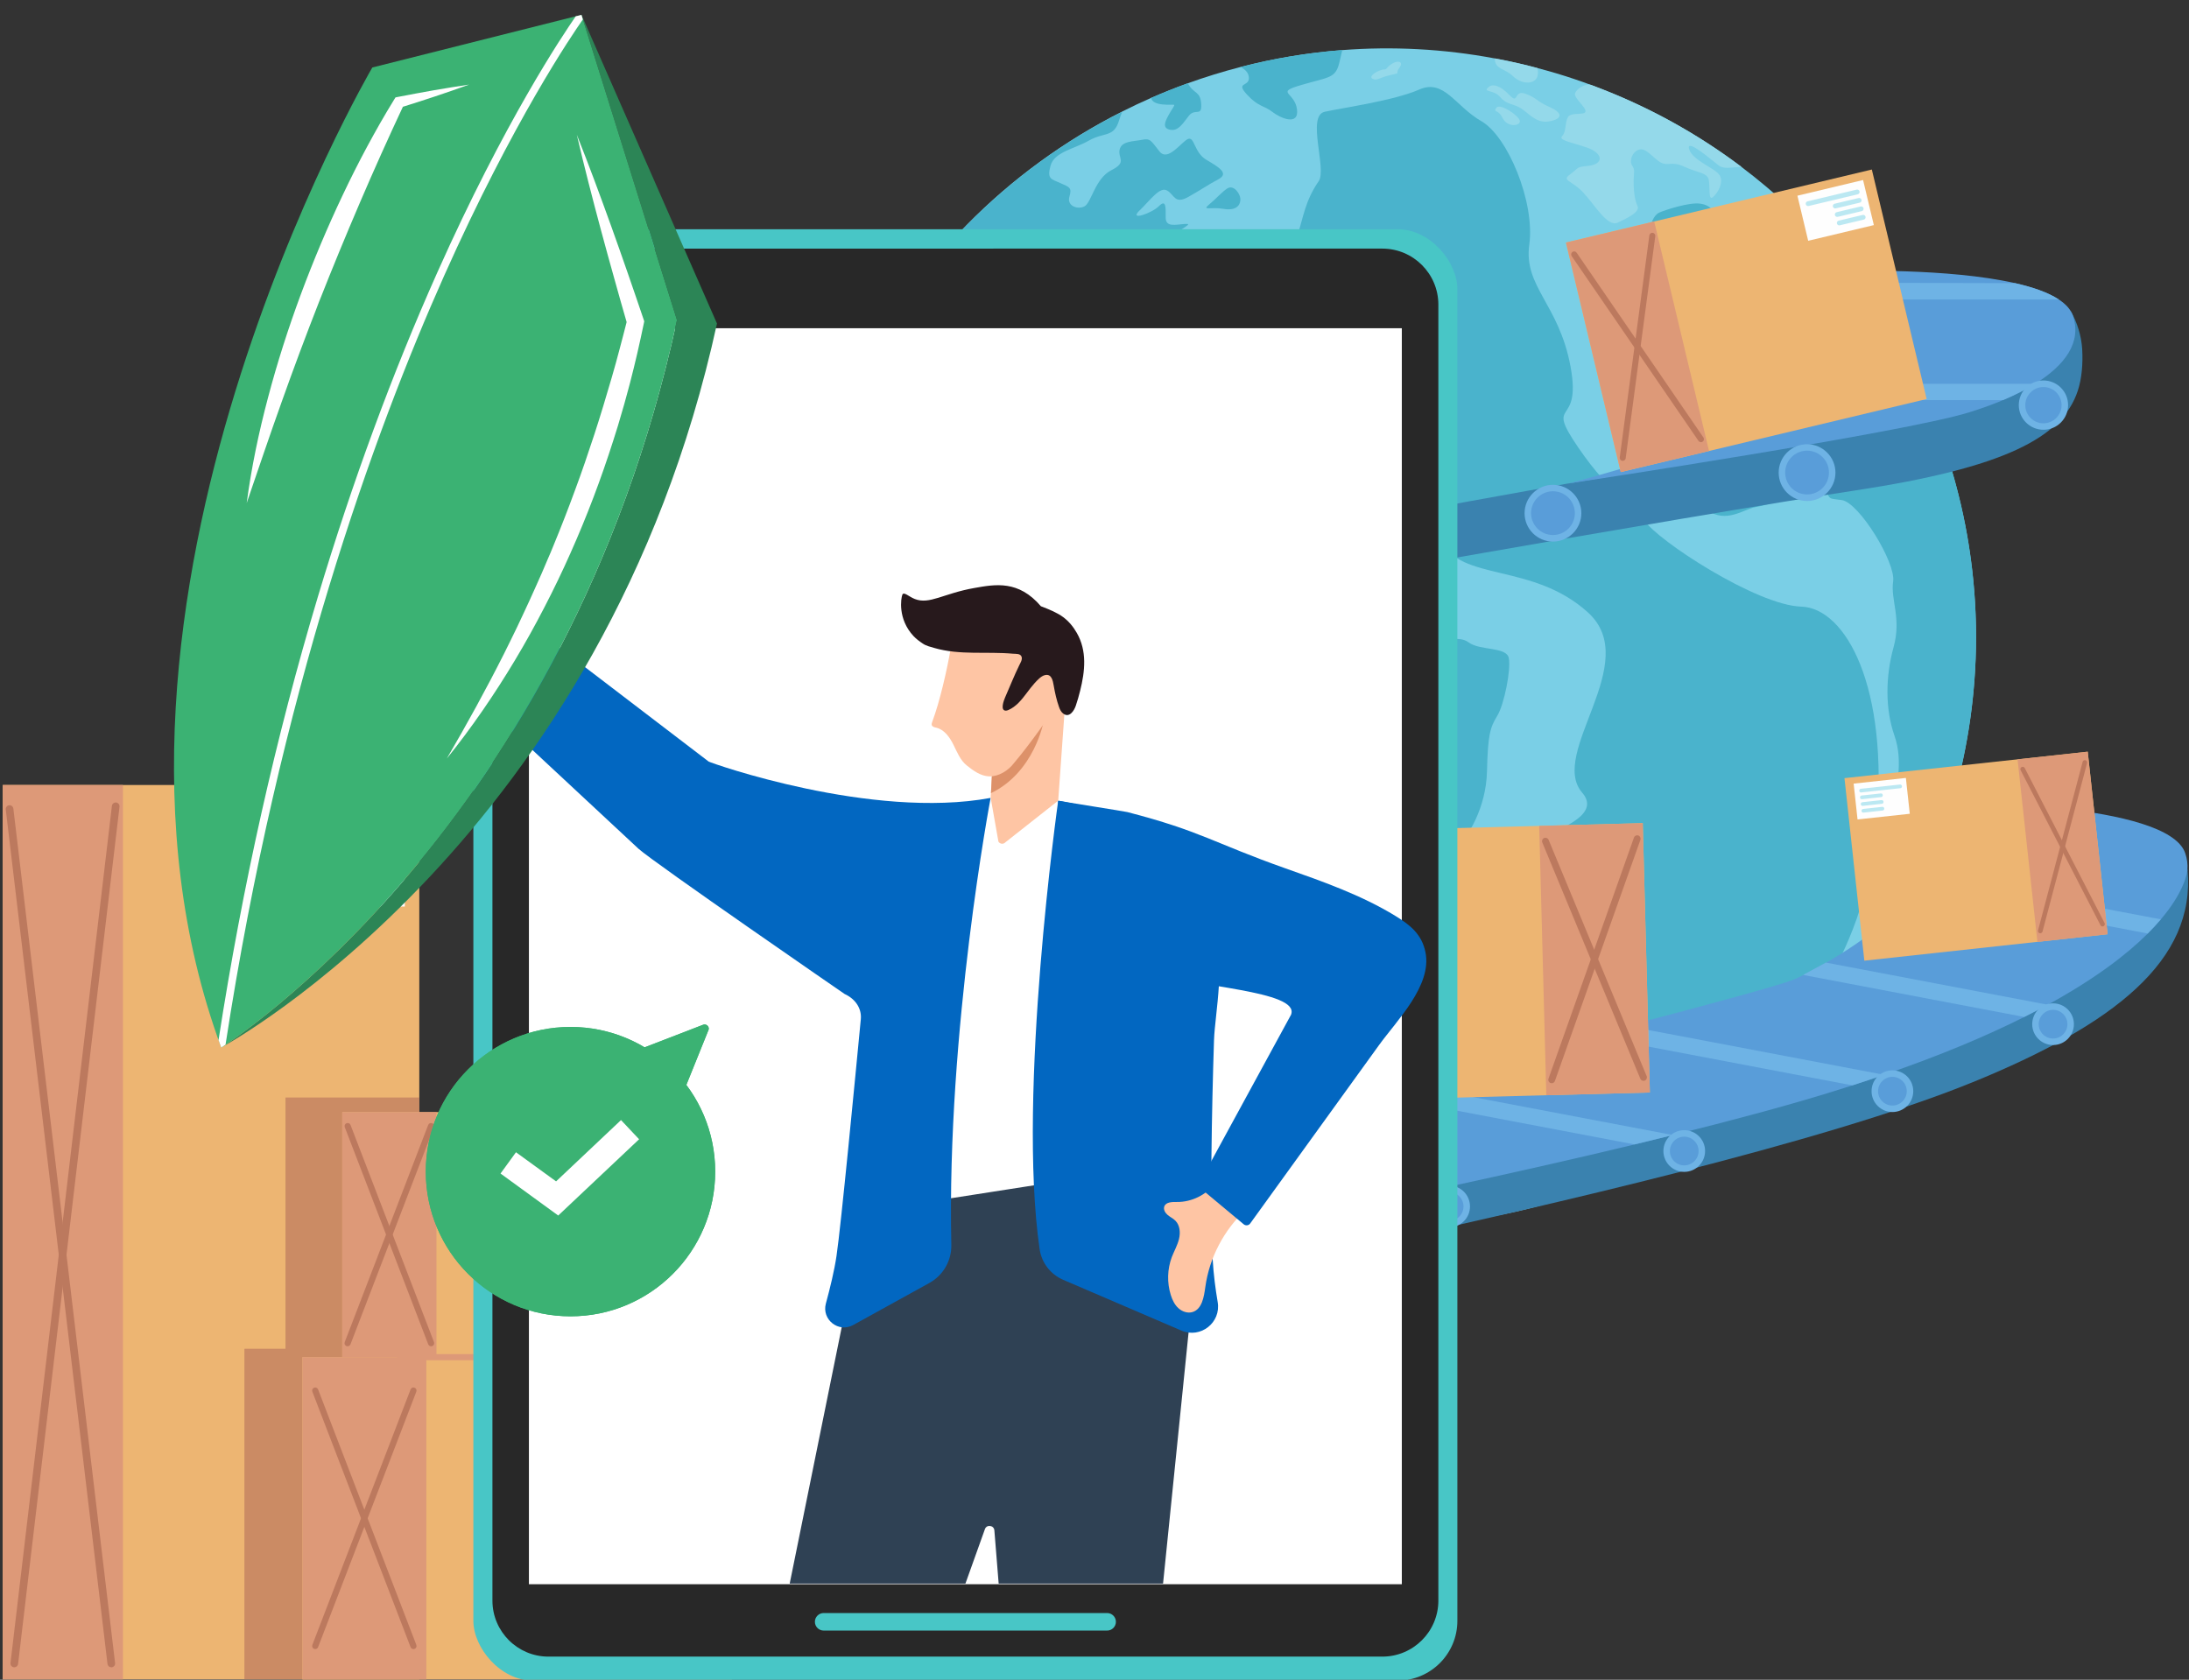 <?xml version="1.0" encoding="UTF-8"?>
<svg xmlns="http://www.w3.org/2000/svg" width="357" height="274">
  <rect width="100%" height="100%" fill="#333333" stroke="none"/>
  <defs>
    <style>
      .cls-1 {
        fill: #0267c1;
      }

      .cls-2 {
        fill: #7acfe6;
      }

      .cls-3 {
        mix-blend-mode: multiply;
        opacity: .7;
      }

      .cls-4 {
        fill: #dd9978;
      }

      .cls-5 {
        fill: #0267c1;
      }

      .cls-6 {
        fill: #2c8556;
      }

      .cls-7 {
        fill: #edb572;
      }

      .cls-8 {
        isolation: isolate;
      }

      .cls-9 {
        fill: #4ab3cc;
      }

      .cls-10 {
        fill: #27191c;
      }

      .cls-11 {
        fill: #6eb3e5;
      }

      .cls-12 {
        fill: #c0e1e6;
      }

      .cls-13 {
        fill: #fff;
      }

      .cls-14 {
        fill: #bbe8f2;
      }

      .cls-15 {
        fill: #48c6c6;
      }

      .cls-16 {
        fill: #bc795e;
      }

      .cls-17 {
        fill: #282828;
      }

      .cls-18 {
        fill: #fefefe;
      }

      .cls-19 {
        fill: #fec5a4;
      }

      .cls-20 {
        fill: #3a82af;
      }

      .cls-21 {
        fill: #3bb273;
      }

      .cls-22 {
        fill: #2f4154;
      }

      .cls-23 {
        fill: #599dd9;
      }

      .cls-24 {
        fill: #94d9ea;
      }

      .cls-25 {
        fill: #dd9169;
      }
    </style>
  </defs>
  <g class="cls-8">
    <g id="_レイヤー_1" data-name="レイヤー 1">
      <g>
        <g>
          <g>
            <path class="cls-2" d="M156.49,169.95c.11.1.21.21.33.34-.11-.11-.22-.23-.33-.34Z"/>
            <path class="cls-2" d="M318.19,131.57c-.19.63-.38,1.26-.59,1.88-.28.86-.57,1.72-.88,2.57-.31.9-.65,1.79-.99,2.68-.03.09-.07.18-.1.26-.88,2.24-1.83,4.43-2.85,6.57-1.41,2.95-2.97,5.81-4.66,8.56-1.16,1.91-2.38,3.76-3.67,5.56-8.11,11.38-18.53,20.72-30.38,27.52-1.2.69-2.41,1.35-3.64,1.99-3.35,1.74-6.81,3.28-10.34,4.61-8.47,3.2-17.42,5.22-26.59,5.92-3.9.3-7.83.36-11.79.17h0c-7.67-.37-15.43-1.67-23.12-3.98-3.23-.97-6.37-2.1-9.42-3.37-12.15-5.06-22.79-12.42-31.56-21.4,3.44,3.14.33-6.53,5.41-13.54,5.43-7.49,14.93-18.53,5.84-19.44-9.09-.91-13.77-3.88-10.07-6.68,3.69-2.8-3.98-9.31.8-13.88,4.77-4.58,7.19-5.68,2.64-8.79-4.55-3.11-10.93,4.21-11.72-.23-.78-4.44-20.97-6.85-17.09-18.7,1.5-4.58,1.15-7.51-.32-9.28.36-1.43.75-2.86,1.18-4.28,1.37-4.57,3.05-8.97,5.02-13.16,9.32-19.93,24.95-35.48,43.7-44.93,1.55-.79,3.13-1.53,4.73-2.23,1.97-.86,3.96-1.66,5.99-2.39,2.81-1.01,5.68-1.9,8.59-2.65,5.41-1.4,10.96-2.33,16.6-2.76h0c8.17-.63,16.53-.21,24.88,1.36.28.05.57.11.86.16.03,0,.06,0,.1.02,0,0,0,0,0,0,2,.39,4,.85,5.99,1.39h0c1.02.27,2.03.55,3.05.85t.01,0l.05.02c1.91.57,3.77,1.2,5.61,1.88h.01c.31.12.63.24.94.36,2.23.85,4.42,1.77,6.54,2.77,2.47,1.14,4.86,2.39,7.19,3.73,2.13,1.22,4.2,2.52,6.21,3.89,1.24.85,2.47,1.72,3.67,2.63,1.34,1.01,2.65,2.06,3.93,3.13,2.34,1.96,4.57,4.02,6.69,6.18.51.52,1.02,1.04,1.52,1.57,2.13,2.26,4.14,4.63,6.03,7.08.63.82,1.25,1.65,1.85,2.48.31.44.62.87.93,1.32.28.4.56.81.84,1.22.86,1.28,1.69,2.58,2.49,3.9.8,1.32,1.57,2.66,2.31,4.02,1.11,2.04,2.14,4.12,3.09,6.23.88,1.93,1.69,3.88,2.43,5.86.31.81.6,1.63.88,2.45.11.31.22.63.32.94h0c6.06,18.15,6.77,38.26.84,57.97Z"/>
          </g>
          <path class="cls-9" d="M172.44,100.89c.06,2.99,3.2,6.62-.32,12.04-3.52,5.43,2.27,8.93,2.28,11.64,0,2.71,5.42,7.05,7.61,9.59,2.18,2.54,11.42,4.73,12.84,6.69,1.42,1.96,3.82,11.99,4.78,15.46.96,3.47,1.96,3.3,2.51,6.17.55,2.88-.92,6.09,1.11,8,2.04,1.91,2.35,4.01,2.9,4.53.55.52,1.11-2.14,1.95-.59s2.15,6.18,4.17,8.09c2.02,1.9,4.8,2.86,6.31,3.31,1.51.45,4.09-.66,4.09-.66,0,0-2.54-.17-3.97-1.31-1.43-1.14-.97-5.01-.67-5.62.3-.62-2.93-.06-2.44-1.68.49-1.62,2.71-2.37,1.31-3.97-1.4-1.6-3.48-2.93-2.02-3.08,1.46-.15,2.29-.96,2.74-1.65.44-.69,3.46-1.32,4.51-2.06,1.05-.75,1.54-2.37,1.44-3.22-.1-.85-4.09-1.7-2.93-2.41,1.16-.71,4.92-.29,5.53-1.52.61-1.23.11-2.32,1.46-4.86,1.35-2.54,3.1-3.66,3.64-5.04.53-1.37-3.11-2.59-.66-5.27,2.46-2.68,4.83-3.14,6.81-5.02,1.98-1.88,4.94-6.65,5.09-12.61.14-5.97.5-7.16,1.66-9.05,1.16-1.89,2.27-7.57,1.9-9.45-.38-1.88-4.71-1.18-6.54-2.55-1.83-1.37-4.78.21-6.93-.08-2.15-.29-2.7.37-3.05.73-.35.37.27-1.69-2.28-2.22-2.55-.53-3.07-.77-5.15-.53-2.08.24-4.52-.26-6.1-2.85-1.58-2.6-3.19-3.89-7.04-4.41-3.85-.52-.57,1.88-5.29.35-4.72-1.54-3.8-2.26-6.54-4.11-2.74-1.86-2.99-.64-4.98-.29-1.99.34-4.43.24-8.42-.21-3.99-.45-3.06,1.95-5.61,2.6-2.55.65-5.76,3.1-5.68,7.13Z"/>
          <path class="cls-9" d="M185.85,34.32c-1.84,1.8,1.98.48,3.16-.7,1.18-1.18,1.11.22,1.1,1.84-.02,1.63,1.53,1.19,3.1,1.07,1.57-.12-.55.66-1.59,1.76-1.04,1.1-2.13.42-5.88,1.53-3.75,1.11-3.54,3.53-5.92,6.35-2.38,2.82-5.08,3.19-5,7.22s-3.35,4.88-6.23,6.61c-2.88,1.73-2.29,3.32-1.76,5.48.53,2.16,1.29,6.28-.1,6.22-1.39-.07-1.67-4.63-2.56-5.6-.89-.97-4.25.02-6.42,1.37-2.17,1.35-3.84.61-5.28,1.48-1.44.86-3.58,6.82-4.03,9.49-.45,2.67-.43,4.97.5,7.37.93,2.4,2.95.77,4.77.61,1.82-.16,1.26-2.22,1.4-3.86.14-1.65,1.9-2.81,3.78-2.77,1.87.04.06,2.55-.27,4.81-.33,2.26-1.97,3.42-.8,5.42,1.17,2,1.64-1.16,2.42-1.39.78-.24,3.28.87,3.37,2.9.1,2.03-.38,5.19.9,6.4,1.29,1.21,2.04.26,2.75-.12.7-.38,4.11.06,3.42.79-.69.73-.68-.09-1.96.24-1.28.32-2.71,2.37-3.23,1.74-.52-.63-3.72-1.35-4.9-2.53-1.18-1.18-.88-4.51-3.14-4.83-2.26-.33-2.41.57-4.51-1.47-2.1-2.04-2.23-1.61-3.51-1.65-1.29-.03-1.55,2.01-5.41.73-3.86-1.28-2.02-5.44-2.5-8.53-.48-3.09-2.13-5.47-1.74-9.13.3-2.8-.77-5.77-.46-10.01,9.32-19.93,24.95-35.48,43.7-44.93-.19.46-.37.94-.52,1.43-.84,2.81-2.44,1.86-4.87,3.25-2.42,1.39-5.68,1.86-6.3,4.12-.62,2.26.17,2.17,1.62,2.84,1.45.67,1.91.69,1.46,2.21-.45,1.51,1.35,2.17,2.47,1.57s1.72-4.55,4.36-5.88c2.64-1.33,1.05-1.92,1.36-3.36.31-1.44,2.28-1.32,3.67-1.61,1.38-.29,1.47.21,2.84,1.91,1.37,1.71,3.53-1.53,4.62-2.03,1.09-.5.99,2.18,2.99,3.37,2,1.19,3.82,2.21,1.99,3.19-1.83.98-2.6,1.58-4.87,2.86-2.27,1.29-2.27-.3-3.47-1.01-1.2-.71-2.67,1.44-4.51,3.24Z"/>
          <path class="cls-9" d="M211.52,17.79c.39,2.87-2.79,1.44-4.06.43-1.27-1.01-2.21-.74-4.1-2.8-1.88-2.06.29-1.25.32-2.65.01-.79-.49-1.39-1.37-1.84,5.41-1.4,10.96-2.33,16.6-2.76-.13.57-.29,1.26-.48,2.04-.62,2.57-1.64,2.33-6.12,3.63-4.47,1.3-1.19,1.09-.79,3.96Z"/>
          <path class="cls-9" d="M193.91,18.86c-1.01,1.27-1.71,2.55-3.05,2.31-1.34-.25-.87-1.29-.33-2.3.54-1.02,1.14-1.7.93-1.78-.21-.08-3.47.31-3.73-1.12,1.97-.86,3.96-1.66,5.99-2.39.97,1.82,2.04,1.2,2.18,3.37s-.98.65-1.99,1.91Z"/>
          <path class="cls-9" d="M200.17,30.73c-.94.62-1.74,1.6-2.99,2.64-1.25,1.04.37.35,2.31.69,1.94.35,2.74-.43,2.8-1.44.06-1-1.11-2.55-2.11-1.89Z"/>
          <path class="cls-9" d="M318.19,131.57c-.76,2.52-1.61,4.99-2.55,7.39-1.15.31-2.33.53-3.38.64-3.26.34-3.8-1.85-3.45-6.57.36-4.72,1.67-8.69.15-13.04-1.52-4.35-1.47-9.63-.14-14.42,1.32-4.79-.52-7.7-.07-10.75.44-3.05-5.56-12.87-8.39-13.25-2.83-.38-1.32.08-3.62-2.86-2.3-2.93-3.28.31-4.24,1.55-.96,1.24-4.54,2.17-6.28,2.47-1.74.3-4.7,2.71-7.81.48s-2.78-2.13-4.51-3.83c-1.73-1.7-2.73-3.06-4.44-5.22-1.71-2.16-5.58-2.62-5.55-6.62.02-4-.79-3.65-1.45-5.74-.66-2.08-.85-4.26-.38-7.78.47-3.51,3.15-5.77,3.37-6.88.22-1.11-2.11-3.58-1.62-5.2.49-1.62.36-3.55.46-3.87.1-.32,4.78-.21,4.85-.85.07-.63.52-2.13,1.48-2.55.96-.42,4.87-1.72,6.67-1.45,1.81.26,2.31,1.33,3.4,3.19,1.09,1.86,1.12.57,3.68,1.1,2.55.53,3.13.94,4.05.63.92-.31.36-2.37,1.76-.77.82.93,3.2.9,5.99.73,22.69,24.16,32.24,59.42,22.02,93.45Z"/>
          <path class="cls-9" d="M163.52,77.5c1.62-.59,4.26,1,5.3.81,1.04-.2,1.43,1.12,3.89,1.16,2.46.04,2.59-.63,2.8-1.35.22-.72-.17-.76-3.64-1.61-3.48-.85-3.39-1.41-5.36-.86-1.97.55-4.53,2.41-2.99,1.85Z"/>
          <path class="cls-9" d="M180.72,77.92c-1.82.3-1.74.69-2.51,1.8-.76,1.11-2.79.93-1.78,1.47,1.02.54,1.08-.85,2.42-.61,1.34.25,2.49.08,4.17-.67,1.68-.75,3.28.08,3.5-.52s-2.4-.25-3.29-.56c-.89-.31-1.45-1.09-2.51-.91Z"/>
          <path class="cls-9" d="M215.04,29.59c-4.39,6.37-1.15,10.78-10.09,16.18-8.94,5.4-6.94,11.78-8.9,17.44-1.97,5.67-1.62,10.53,9.97,15.03,11.59,4.51,25.54,3.02,28.89,9.87,3.34,6.85,15,3.58,24.06,11.78,9.05,8.2-6.51,22.94-.93,29.41,5.58,6.47-19.83,9.28-21.63,15.28-1.8,5.99,2.33,6.56-5.26,12.27-7.59,5.71,14.66,12.95,9.89,21.88-4.77,8.93,10.94,5.44,20.58,4.6,9.64-.84,18.64-2.29,24.43-8.4,5.79-6.11,17.85-17.34,19.96-40.12,2.11-22.78-5-35.64-12.25-35.86-7.25-.21-23.49-10.81-25.6-14.08-2.12-3.26-5.14-3.65-10.76-11.87-5.63-8.23.62-2.95-1.26-13.19-1.89-10.24-7.68-13-6.73-19.92.95-6.91-3.51-17.65-7.81-20.12-4.3-2.47-6.07-6.96-10.15-5.16-4.08,1.8-12.4,2.96-15.4,3.62-3.01.66.39,9.34-.99,11.34Z"/>
          <path class="cls-12" d="M157.62,171.11c-.27-.27-.53-.54-.79-.82,0,0,0,0,0-.01-.11-.12-.22-.24-.33-.34h0c-21.88-23.16-31.63-56.6-23.39-89.38,1.47,1.77,1.82,4.7.32,9.28-3.89,11.85,16.3,14.27,17.08,18.7.79,4.44,7.17-2.88,11.72.23,4.55,3.11,2.13,4.21-2.64,8.79-4.77,4.58,2.9,11.08-.8,13.88-3.69,2.8.98,5.77,10.07,6.68,9.1.9-.41,11.95-5.84,19.44-5.08,7.01-1.97,16.68-5.41,13.54Z"/>
          <g>
            <path class="cls-24" d="M226.06,11.24c-.12.14-.36.06-.53.1-1.27.33-2.34,1.17-1.68,1.51.75.38.99-.17,2.93-.61,1.94-.44.57-.06,1.46-1.21.89-1.15-.74-1.49-2.18.21Z"/>
            <path class="cls-24" d="M280.45,28.57c.71,1.16-.27,2.86-1.07,3.57-.8.71-.47-1.56-.7-2.78-.22-1.22-1.78-1.15-3.95-2.15-2.17-1.01-2.57-.07-3.81-.67-1.23-.61-2.43-2.5-3.6-2.14-1.17.36-1.62,1.87-1.14,2.6.49.74.28,1.03.25,2.31-.03,1.29.1,3.21.61,4.23.52,1.02-1.54,1.97-3.19,2.77-1.65.8-3.65-2.75-5.61-4.87-1.96-2.12-3.66-1.93-2.16-3.01,1.5-1.08.86-1.17,2.89-1.37,2.67-.26,2.51-2.07-.16-2.99-2.67-.92-4.71-1.18-4.03-1.89.69-.71.41-2.14.92-3.05.51-.91,2.67-.26,2.87-.91s-1.92-2.23-1.7-2.98c.22-.74,1.65-1.67,2.6-1.39h.01c8.99,3.31,17.21,7.85,24.54,13.37-1.57.06-2.86.41-3.7-.22-1.06-.79-5.35-4.55-4.85-2.7.5,1.86,4.25,3.11,4.96,4.26Z"/>
            <path class="cls-24" d="M242.9,14.1c-1.32,1.04.64.43,1.73,1.7s1.92,1.05,3.19,1.73c1.27.68,2.58,2.6,4.67,2.29,2.1-.31,2.68-1.26.29-2.33-2.39-1.07-2.05-1.5-4.01-2.2-1.96-.71-1.02,1.87-2.59.22-1.57-1.65-2.77-1.81-3.29-1.4Z"/>
            <path class="cls-24" d="M250.77,12.34c-.33,1.43-2.51,1.54-4.02.09-1.38-1.33-2.98-1.1-2.96-2.9,2.32.43,4.64.95,6.95,1.57h0c.09.39.12.81.02,1.24Z"/>
            <path class="cls-24" d="M244.03,17.58c-.56.85.26.12,1.03,1.68.77,1.56,2.9,1.32,2.81.47-.1-.85-3.29-2.98-3.83-2.15Z"/>
            <path class="cls-24" d="M157.62,171.11c-.27-.27-.53-.54-.79-.82,0,0,0,0,0-.01-.11-.12-.22-.24-.33-.34h0c-21.88-23.16-31.63-56.6-23.39-89.38,1.47,1.77,1.82,4.7.32,9.28-3.89,11.85,16.3,14.27,17.08,18.7.79,4.44,7.17-2.88,11.72.23,4.55,3.11,2.13,4.21-2.64,8.79-4.77,4.58,2.9,11.08-.8,13.88-3.69,2.8.98,5.77,10.07,6.68,9.1.9-.41,11.95-5.84,19.44-5.08,7.01-1.97,16.68-5.41,13.54Z"/>
          </g>
        </g>
        <g>
          <g>
            <rect class="cls-7" x="112.89" y="90.64" width="26.76" height="20.08" transform="translate(-7.9 10.8) rotate(-4.75)"/>
            <rect class="cls-4" x="131.9" y="89.85" width="7.72" height="20.08" transform="translate(-7.8 11.58) rotate(-4.75)"/>
            <rect class="cls-18" x="113.24" y="92.15" width="5.75" height="3.94" transform="translate(-7.39 9.94) rotate(-4.75)"/>
            <g>
              <path class="cls-14" d="M118.18,93.05l-4.28.36c-.11,0-.21-.07-.22-.19h0c0-.11.07-.21.19-.22l4.28-.36c.11,0,.21.07.22.19h0c0,.11-.07.21-.19.22Z"/>
              <path class="cls-14" d="M116.06,93.96l-2.09.17c-.11,0-.21-.07-.22-.19h0c0-.11.07-.21.19-.22l2.09-.17c.11,0,.21.07.22.19h0c0,.11-.07.21-.19.22Z"/>
              <path class="cls-14" d="M116.12,94.7l-2.09.17c-.11,0-.21-.07-.22-.19h0c0-.11.07-.21.19-.22l2.09-.17c.11,0,.21.07.22.19h0c0,.11-.07.21-.19.22Z"/>
              <path class="cls-14" d="M116.18,95.44l-2.09.17c-.11,0-.21-.07-.22-.19h0c0-.11.07-.21.19-.22l2.09-.17c.11,0,.21.07.22.19h0c0,.11-.07.21-.19.22Z"/>
            </g>
          </g>
          <g>
            <path class="cls-16" d="M139.9,108.73c-.09,0-.18-.05-.23-.14l-8.29-17.17c-.06-.13,0-.28.12-.34.13-.06.28,0,.34.12l8.29,17.17c.06.13,0,.28-.12.34-.04.02-.07.03-.11.03Z"/>
            <path class="cls-16" d="M133.08,109.29s-.05,0-.07-.01c-.13-.04-.21-.18-.17-.31l5.34-18.3c.04-.13.18-.21.31-.17.13.04.21.18.17.31l-5.34,18.3c-.03.11-.13.18-.24.18Z"/>
          </g>
        </g>
        <g>
          <path class="cls-20" d="M337.71,50.72h0c1.07,1.91,1.73,4.03,1.87,6.21.14,2.35-.06,4.82-.71,6.79-2.52,7.68-12.03,12.6-36.37,16.29-25.01,3.79-109.49,18.58-120.45,21.15-10.41,2.44-48.65,10.58-56.43,13.17-7.78,2.59-12.63,4.6-17.58,8.45-4.95,3.86-5.13,8.06-5.13,8.06h0c0-10.03,6.03-19.04,15.21-22.78,4.65-1.89,10.57-3.77,17.66-5.68,23.26-6.27,119.52-23.44,119.52-23.44,0,0,56.44-9.54,63.72-11.31,9.88-2.41,15.3-6.93,17.3-9.67,2.43-3.33,1.39-7.24,1.39-7.24Z"/>
          <g>
            <path class="cls-23" d="M331.9,62.6c-1.55.96-3.32,1.85-5.23,2.66-1.75.74-3.62,1.41-5.56,2.01-10.63,3.3-63.64,11.34-65.3,11.59,1.07-.28,25.35-6.58,38.38-13.6,1.64-.88,3.09-1.77,4.3-2.66.9-.66,1.66-1.32,2.27-1.98,4.24-4.64,4.34-8.8,3.42-11.77-.28-.91-.66-1.71-1.05-2.38-.83-1.44-1.7-2.26-1.7-2.26,0,0,16.31-.51,27.22,1.98,2.89.66,5.4,1.52,7.12,2.66,1.14.75,1.94,1.62,2.29,2.63,1.49,4.32-1.26,8.09-6.16,11.12Z"/>
            <path class="cls-23" d="M183.19,100.91c-1.23.36-18.82,5.52-32.19,11.95-1.81.87-3.54,1.76-5.14,2.66-3.34,1.89-6.12,3.83-7.89,5.77-2.25,2.45-3.05,5.4-3.12,8.23-.03.91.02,1.8.12,2.66.52,4.51,2.44,8.18,2.44,8.18,0,0-26.98,4.55-33.3-5.32-.62-.96-.99-1.92-1.14-2.86-.15-.9-.11-1.78.11-2.65h0c1.3-5.27,8.71-10.02,16.49-13.3.52-.22,1.16-.46,1.88-.71,2.25-.78,5.38-1.68,9.05-2.66,18.57-4.94,51.02-11.61,52.7-11.95Z"/>
          </g>
          <g>
            <circle class="cls-23" cx="122.17" cy="110.95" r="4.1" transform="translate(-33 54.76) rotate(-22.34)"/>
            <path class="cls-11" d="M122.17,115.58c-2.56,0-4.63-2.08-4.63-4.63s2.08-4.63,4.63-4.63,4.63,2.08,4.63,4.63-2.08,4.63-4.63,4.63ZM122.17,107.37c-1.97,0-3.57,1.6-3.57,3.57s1.6,3.57,3.57,3.57,3.57-1.6,3.57-3.57-1.6-3.57-3.57-3.57Z"/>
          </g>
          <g>
            <circle class="cls-23" cx="167.03" cy="99.83" r="4.1"/>
            <path class="cls-11" d="M167.03,104.46c-2.56,0-4.63-2.08-4.63-4.63s2.08-4.63,4.63-4.63,4.63,2.08,4.63,4.63-2.08,4.63-4.63,4.63ZM167.03,96.25c-1.97,0-3.57,1.6-3.57,3.57s1.6,3.57,3.57,3.57,3.57-1.6,3.57-3.57-1.6-3.57-3.57-3.57Z"/>
          </g>
          <g>
            <circle class="cls-23" cx="212.13" cy="91.13" r="4.1"/>
            <path class="cls-11" d="M212.13,95.76c-2.56,0-4.63-2.08-4.63-4.63s2.08-4.63,4.63-4.63,4.63,2.08,4.63,4.63-2.08,4.63-4.63,4.63ZM212.13,87.55c-1.97,0-3.57,1.6-3.57,3.57s1.6,3.57,3.57,3.57,3.57-1.6,3.57-3.57-1.6-3.57-3.57-3.57Z"/>
          </g>
          <g>
            <circle class="cls-23" cx="253.27" cy="83.71" r="4.1" transform="translate(130.21 320.36) rotate(-80.82)"/>
            <path class="cls-11" d="M253.27,88.34c-2.56,0-4.63-2.08-4.63-4.63s2.08-4.63,4.63-4.63,4.63,2.08,4.63,4.63-2.08,4.63-4.63,4.63ZM253.27,80.13c-1.97,0-3.57,1.6-3.57,3.57s1.6,3.57,3.57,3.57,3.57-1.6,3.57-3.57-1.6-3.57-3.57-3.57Z"/>
          </g>
          <g>
            <circle class="cls-23" cx="294.71" cy="77.09" r="4.1"/>
            <path class="cls-11" d="M294.71,81.72c-2.56,0-4.63-2.08-4.63-4.63s2.08-4.63,4.63-4.63,4.63,2.08,4.63,4.63-2.08,4.63-4.63,4.63ZM294.71,73.51c-1.97,0-3.57,1.6-3.57,3.57s1.6,3.57,3.57,3.57,3.57-1.6,3.57-3.57-1.6-3.57-3.57-3.57Z"/>
          </g>
          <g>
            <circle class="cls-23" cx="333.26" cy="66.08" r="3.49" transform="translate(214.49 384.4) rotate(-80.75)"/>
            <path class="cls-11" d="M333.26,70.1c-2.21,0-4.02-1.8-4.02-4.02s1.8-4.02,4.02-4.02,4.02,1.8,4.02,4.02-1.8,4.02-4.02,4.02ZM333.26,63.13c-1.63,0-2.96,1.33-2.96,2.96s1.33,2.96,2.96,2.96,2.96-1.33,2.96-2.96-1.33-2.96-2.96-2.96Z"/>
          </g>
          <path class="cls-11" d="M331.9,62.6c-1.55.96-3.32,1.85-5.23,2.66h-32.48c1.64-.88,3.09-1.77,4.3-2.66h33.41Z"/>
          <path class="cls-11" d="M303.12,46.47c.39.67.77,1.47,1.05,2.38h31.6c-1.73-1.14-4.24-2.01-7.12-2.66l-25.74-.07.22.35Z"/>
          <path class="cls-20" d="M134.96,132.18h-32l.11-2.65h0s31.78-.01,31.78-.01c-.03.91.02,1.8.12,2.66Z"/>
          <path class="cls-20" d="M150.99,112.86c-1.81.87-3.54,1.76-5.14,2.66h-24.42c2.25-.78,5.38-1.68,9.05-2.66h20.51Z"/>
        </g>
        <g>
          <path class="cls-23" d="M356.72,141.85c-.02.2-.04.39-.07.58,0,0,0,.02,0,.02,0,.01,0,.03,0,.04-.13.75-.4,1.48-.77,2.19,0,.01-.01.02-.02.03,0,0,0,.01,0,.02-.96,1.79-2.64,3.46-4.81,4.97-1.04.73-2.19,1.41-3.43,2.06-2.66,1.4-5.73,2.61-8.95,3.6-3.47,1.06-12.46,2.96-23.13,5.04-2.29.45-4.66.91-7.07,1.37h0c-13.19,2.52-27.55,5.12-36.8,6.78h-.01c-3.12.56-5.66,1.01-7.37,1.31h0c-1.22.22-2.02.36-2.32.41.28-.06.98-.21,2.03-.46h0c1.44-.34,3.51-.86,6.03-1.57,6.03-1.71,14.59-4.52,22.79-8.56,0,0,.01,0,.02,0,0,0,.02,0,.02-.01,0,0,0,0,.01,0,.41-.2.82-.41,1.22-.62h0c1.25-.64,2.49-1.31,3.71-2.01h0c3.35-1.92,6.53-4.07,9.33-6.45,1.91-1.63,3.54-3.56,4.91-5.57.56-.8,1.06-1.61,1.54-2.42,3.45-5.93,4.84-11.73,4.84-11.73,0,0,35.04-.07,37.95,8.26.33.93.44,1.85.37,2.74Z"/>
          <path class="cls-20" d="M321.68,176.54c-24.5,10-71.68,20.56-94.07,25.55-11.18,2.49-44,8.63-61.42,11.85h-38.45l80.3-17.33,96.37-26.32s19.24-6.16,19.77-6.69,31.92-21.32,32.57-21.75c0,0,.01,0,.01,0,1.36,14.83-11.95,25.25-35.07,34.69Z"/>
          <path class="cls-23" d="M356.75,141.84s-.01.2-.1.59c0,0,0,.02,0,.02,0,.01,0,.03,0,.04-.11.49-.33,1.23-.77,2.19,0,.01-.01.02-.02.03,0,0,0,.01,0,.02-.62,1.36-1.67,3.13-3.45,5.23-.61.73-1.32,1.5-2.13,2.31-3.38,3.37-8.52,7.35-16.33,11.62-1.2.65-2.47,1.32-3.81,1.99-6.11,3.07-13.62,6.25-22.86,9.43-1.67.58-3.39,1.15-5.18,1.73h0c-1.33.43-2.71.86-4.11,1.29-7.02,2.15-15.6,4.45-25.16,6.82l-6.25,1.53h0c-9.73,2.34-20.29,4.72-31.1,7.06-2.22.48-4.46.96-6.7,1.44-10.5,2.24-21.14,4.43-31.44,6.5-2.34.47-4.66.93-6.96,1.39h0c-9.57,1.91-18.72,3.69-27.04,5.28h0c-2.45.47-4.83.92-7.13,1.36-9.09,1.72-16.88,3.17-22.7,4.24h-53.82c8.36-2.06,23.9-5.89,42.94-10.61l6.2-1.54c7.53-1.87,15.52-3.86,23.75-5.91h0l6.17-1.54c9.3-2.32,18.85-4.71,28.36-7.09,2.05-.51,4.11-1.03,6.16-1.54,10-2.52,19.89-5.01,29.34-7.4h0c2.05-.52,4.08-1.04,6.1-1.55h0c11.15-2.83,21.55-5.5,30.61-7.85l3.06-.8c1.01-.26,1.99-.52,2.95-.77h0c14.77-3.87,24.97-6.67,27.43-7.64.02,0,.03-.01.04-.02.01,0,.02-.01.03-.02,0,0,.02,0,.02-.01,0,0,0,0,.01,0,.43-.18.92-.37,1.47-.57h0c1.39-.51,3.14-1.1,5.15-1.73,7.96-2.52,20.15-5.86,31.24-8.79h0c2.05-.54,4.06-1.07,6-1.57,10.86-2.84,19.5-5,20.01-5.13,0,0,.01,0,.02,0,0,0,.01,0,.01,0Z"/>
          <g>
            <path class="cls-23" d="M166.16,211.4c0,1.11-.62,2.07-1.55,2.54h-2.65c-.92-.48-1.55-1.44-1.55-2.54,0-1.58,1.29-2.87,2.87-2.87s2.87,1.28,2.87,2.87Z"/>
            <path class="cls-11" d="M164.75,214.47h-2.91l-.11-.06c-1.13-.58-1.83-1.74-1.83-3.01,0-1.87,1.53-3.39,3.4-3.39s3.4,1.52,3.4,3.39c0,1.27-.7,2.43-1.83,3.01l-.11.06ZM162.1,213.41h2.38c.71-.42,1.15-1.18,1.15-2.01,0-1.29-1.05-2.34-2.34-2.34s-2.34,1.05-2.34,2.34c0,.83.44,1.59,1.15,2.01Z"/>
          </g>
          <g>
            <circle class="cls-23" cx="197.53" cy="204.73" r="2.87" transform="translate(-36.14 367.01) rotate(-80.81)"/>
            <path class="cls-11" d="M197.53,208.13c-1.87,0-3.4-1.52-3.4-3.4s1.52-3.4,3.4-3.4,3.4,1.52,3.4,3.4-1.52,3.4-3.4,3.4ZM197.53,202.4c-1.29,0-2.34,1.05-2.34,2.34s1.05,2.34,2.34,2.34,2.34-1.05,2.34-2.34-1.05-2.34-2.34-2.34Z"/>
          </g>
          <g>
            <circle class="cls-23" cx="236.34" cy="196.79" r="2.87"/>
            <path class="cls-11" d="M236.34,200.19c-1.87,0-3.4-1.52-3.4-3.4s1.52-3.4,3.4-3.4,3.4,1.52,3.4,3.4-1.52,3.4-3.4,3.4ZM236.34,194.45c-1.29,0-2.34,1.05-2.34,2.34s1.05,2.34,2.34,2.34,2.34-1.05,2.34-2.34-1.05-2.34-2.34-2.34Z"/>
          </g>
          <g>
            <circle class="cls-23" cx="274.68" cy="187.75" r="2.87" transform="translate(29.02 412.14) rotate(-76.76)"/>
            <path class="cls-11" d="M274.68,191.15c-1.87,0-3.4-1.52-3.4-3.4s1.52-3.4,3.4-3.4,3.4,1.52,3.4,3.4-1.52,3.4-3.4,3.4ZM274.68,185.41c-1.29,0-2.34,1.05-2.34,2.34s1.05,2.34,2.34,2.34,2.34-1.05,2.34-2.34-1.05-2.34-2.34-2.34Z"/>
          </g>
          <g>
            <circle class="cls-23" cx="308.63" cy="177.99" r="2.87" transform="translate(-46.23 146.27) rotate(-24.86)"/>
            <path class="cls-11" d="M308.63,181.39c-1.87,0-3.4-1.52-3.4-3.4s1.52-3.4,3.4-3.4,3.4,1.52,3.4,3.4-1.52,3.4-3.4,3.4ZM308.63,175.65c-1.29,0-2.34,1.05-2.34,2.34s1.05,2.34,2.34,2.34,2.34-1.05,2.34-2.34-1.05-2.34-2.34-2.34Z"/>
          </g>
          <g>
            <circle class="cls-23" cx="334.83" cy="167.06" r="2.87"/>
            <path class="cls-11" d="M334.83,170.46c-1.87,0-3.4-1.52-3.4-3.4s1.52-3.4,3.4-3.4,3.4,1.52,3.4,3.4-1.52,3.4-3.4,3.4ZM334.83,164.72c-1.29,0-2.34,1.05-2.34,2.34s1.05,2.34,2.34,2.34,2.34-1.05,2.34-2.34-1.05-2.34-2.34-2.34Z"/>
          </g>
          <path class="cls-11" d="M333.93,163.89c-1.2.65-2.47,1.32-3.81,1.99l-21.67-4.12h0l-14.14-2.69h0l-.24-.05,3.71-2.01h0l1.68.32,16.06,3.05,18.4,3.5Z"/>
          <path class="cls-11" d="M307.27,175.31c-1.67.58-3.39,1.15-5.18,1.73h0l-37.81-7.19h0l-.29-.05h0l-4.68-.89,3.06-.8,2.95-.77h0l4.7.9,1.64.31h.01l35.62,6.77Z"/>
          <path class="cls-11" d="M352.39,149.96c-.61.73-1.32,1.5-2.13,2.31l-2.66-.51-16.9-3.21h0l-18.67-3.55c.56-.8,1.06-1.61,1.54-2.42l23.14,4.4,14.33,2.72,1.36.25Z"/>
          <path class="cls-11" d="M272.81,185.14l-44.13-8.38h0c-2.01.51-4.04,1.03-6.1,1.55l43.98,8.36h0l6.25-1.53Z"/>
          <path class="cls-11" d="M235.45,193.73c-2.22.48-4.46.96-6.7,1.44l-41.68-7.92c2.05-.51,4.11-1.03,6.16-1.54l42.22,8.02Z"/>
          <path class="cls-11" d="M197.31,201.68c-2.34.47-4.66.93-6.96,1.39h0l-37.8-7.18,6.17-1.54,38.6,7.33Z"/>
          <path class="cls-11" d="M163.3,208.35c-2.45.47-4.83.92-7.13,1.36l-33.58-6.38,6.2-1.54,34.51,6.55Z"/>
        </g>
        <g>
          <g>
            <rect class="cls-7" x="173.38" y="61.93" width="38.66" height="29.01" transform="translate(-9.78 31.97) rotate(-9.25)"/>
            <rect class="cls-4" x="173.56" y="64.14" width="11.15" height="29.01" transform="translate(-10.31 29.82) rotate(-9.25)"/>
            <rect class="cls-18" x="200.5" y="60.85" width="8.3" height="5.7" transform="translate(-7.58 33.72) rotate(-9.25)"/>
            <g>
              <path class="cls-14" d="M201.38,62.91l6.12-1c.16-.03.27-.18.24-.34h0c-.03-.16-.18-.27-.34-.24l-6.12,1c-.16.03-.27.18-.24.34h0c.03.16.18.27.34.24Z"/>
              <path class="cls-14" d="M204.68,63.45l2.99-.49c.16-.03.27-.18.24-.34h0c-.03-.16-.18-.27-.34-.24l-2.99.49c-.16.03-.27.18-.24.34h0c.03.16.18.27.34.24Z"/>
              <path class="cls-14" d="M204.86,64.51l2.99-.49c.16-.03.27-.18.24-.34h0c-.03-.16-.18-.27-.34-.24l-2.99.49c-.16.03-.27.18-.24.34h0c.03.16.18.27.34.24Z"/>
              <path class="cls-14" d="M205.03,65.56l2.99-.49c.16-.03.27-.18.24-.34h0c-.03-.16-.18-.27-.34-.24l-2.99.49c-.16.03-.27.18-.24.34h0c.03.16.18.27.34.24Z"/>
            </g>
          </g>
          <g>
            <path class="cls-16" d="M176.32,92.5s-.05,0-.08,0c-.2-.04-.33-.24-.28-.43l5.62-26.97c.04-.2.23-.33.43-.28.2.04.33.24.28.43l-5.62,26.97c-.04.17-.19.29-.36.29Z"/>
            <path class="cls-16" d="M186.08,90.91c-.13,0-.25-.07-.32-.18l-13.89-23.79c-.1-.17-.04-.4.13-.5.17-.1.4-.04.5.13l13.89,23.79c.1.17.04.4-.13.5-.06.03-.12.05-.18.05Z"/>
          </g>
        </g>
        <g>
          <g>
            <rect class="cls-7" x="259.16" y="33.08" width="51.29" height="38.49" transform="translate(-4.37 67.58) rotate(-13.43)"/>
            <rect class="cls-4" x="259.66" y="37.32" width="14.8" height="38.49" transform="translate(-5.84 63.57) rotate(-13.43)"/>
            <rect class="cls-18" x="293.87" y="30.54" width="11.01" height="7.56" transform="translate(.21 70.47) rotate(-13.43)"/>
            <g>
              <path class="cls-14" d="M294.97,33.6l8.01-1.91c.21-.05.34-.26.29-.47h0c-.05-.21-.26-.34-.47-.29l-8.01,1.91c-.21.05-.34.26-.29.47h0c.05.21.26.34.47.29Z"/>
              <path class="cls-14" d="M299.39,33.99l3.91-.93c.21-.05.34-.26.29-.47h0c-.05-.21-.26-.34-.47-.29l-3.91.93c-.21.05-.34.26-.29.47h0c.05.21.26.34.47.29Z"/>
              <path class="cls-14" d="M299.72,35.37l3.91-.93c.21-.05.34-.26.29-.47h0c-.05-.21-.26-.34-.47-.29l-3.91.93c-.21.05-.34.26-.29.47h0c.05.21.26.34.47.29Z"/>
              <path class="cls-14" d="M300.05,36.75l3.91-.93c.21-.05.34-.26.29-.47h0c-.05-.21-.26-.34-.47-.29l-3.91.93c-.21.05-.34.26-.29.47h0c.05.21.26.34.47.29Z"/>
            </g>
          </g>
          <g>
            <path class="cls-16" d="M264.64,75.17s-.04,0-.06,0c-.27-.04-.45-.28-.42-.55l4.83-36.23c.04-.27.28-.45.55-.42.27.04.45.28.42.55l-4.83,36.23c-.03.24-.24.42-.48.42Z"/>
            <path class="cls-16" d="M277.4,72.12c-.15,0-.31-.07-.4-.21l-20.68-30.14c-.15-.22-.1-.52.13-.68.22-.15.52-.1.68.13l20.68,30.14c.15.22.1.52-.13.68-.08.06-.18.09-.27.09Z"/>
          </g>
        </g>
        <g>
          <g>
            <rect class="cls-7" x="209.93" y="135.05" width="58.56" height="43.95" transform="translate(-4.04 6.34) rotate(-1.51)"/>
            <rect class="cls-4" x="251.59" y="134.5" width="16.89" height="43.95" transform="translate(-4.02 6.89) rotate(-1.51)"/>
            <rect class="cls-18" x="211.55" y="137.13" width="12.58" height="8.63" transform="translate(-3.64 5.77) rotate(-1.51)"/>
            <g>
              <path class="cls-14" d="M222.48,139.35l-9.4.25c-.25,0-.45-.19-.46-.43h0c0-.25.19-.45.43-.46l9.4-.25c.25,0,.45.19.46.43h0c0,.25-.19.45-.43.46Z"/>
              <path class="cls-14" d="M217.72,141.09l-4.59.12c-.25,0-.45-.19-.46-.43h0c0-.25.19-.45.43-.46l4.59-.12c.25,0,.45.19.46.43h0c0,.25-.19.45-.43.46Z"/>
              <path class="cls-14" d="M217.76,142.7l-4.59.12c-.25,0-.45-.19-.46-.43h0c0-.25.19-.45.43-.46l4.59-.12c.25,0,.45.19.46.43h0c0,.25-.19.45-.43.46Z"/>
              <path class="cls-14" d="M217.81,144.32l-4.59.12c-.25,0-.45-.19-.46-.43h0c0-.25.19-.45.43-.46l4.59-.12c.25,0,.45.19.46.43h0c0,.25-.19.45-.43.46Z"/>
            </g>
          </g>
          <g>
            <path class="cls-16" d="M268.03,176.3c-.22,0-.42-.13-.51-.34l-15.99-38.54c-.12-.28.02-.61.3-.73.28-.12.61.02.73.3l15.99,38.54c.12.28-.02.61-.3.73-.07.03-.14.04-.21.04Z"/>
            <path class="cls-16" d="M253.07,176.69c-.06,0-.12-.01-.19-.03-.29-.1-.44-.42-.34-.71l13.94-39.33c.1-.29.42-.44.71-.34.29.1.44.42.34.71l-13.94,39.33c-.08.23-.29.37-.52.37Z"/>
          </g>
        </g>
        <g>
          <g>
            <rect class="cls-7" x="302.32" y="124.66" width="39.91" height="29.95" transform="translate(-13.22 35.7) rotate(-6.21)"/>
            <rect class="cls-4" x="330.63" y="123.13" width="11.51" height="29.95" transform="translate(-12.97 37.22) rotate(-6.21)"/>
            <rect class="cls-18" x="302.6" y="127.32" width="8.57" height="5.88" transform="translate(-12.29 33.98) rotate(-6.21)"/>
            <g>
              <path class="cls-14" d="M309.92,128.57l-6.37.69c-.17.02-.32-.1-.33-.27h0c-.02-.17.1-.32.27-.33l6.37-.69c.17-.02.32.1.33.27h0c.02.17-.1.32-.27.33Z"/>
              <path class="cls-14" d="M306.79,130.02l-3.11.34c-.17.02-.32-.1-.33-.27h0c-.02-.17.1-.32.27-.33l3.11-.34c.17-.02.32.1.33.27h0c.02.17-.1.32-.27.33Z"/>
              <path class="cls-14" d="M306.91,131.11l-3.11.34c-.17.02-.32-.1-.33-.27h0c-.02-.17.1-.32.27-.33l3.11-.34c.17-.02.32.1.33.27h0c.02.17-.1.32-.27.33Z"/>
              <path class="cls-14" d="M307.03,132.21l-3.11.34c-.17.02-.32-.1-.33-.27h0c-.02-.17.1-.32.27-.33l3.11-.34c.17-.02.32.1.33.27h0c.02.17-.1.32-.27.33Z"/>
            </g>
          </g>
          <g>
            <path class="cls-16" d="M342.9,151.12c-.14,0-.27-.07-.34-.21l-13.02-25.28c-.1-.19-.02-.41.16-.51.19-.1.41-.02.51.16l13.02,25.28c.1.19.02.41-.16.51-.06.03-.11.04-.17.04Z"/>
            <path class="cls-16" d="M332.75,152.23s-.06,0-.1-.01c-.2-.05-.32-.26-.27-.46l7.27-27.49c.05-.2.26-.32.46-.27.2.05.32.26.27.46l-7.27,27.49c-.04.17-.2.28-.37.28Z"/>
          </g>
        </g>
      </g>
      <g>
        <g>
          <g>
            <rect class="cls-7" x=".45" y="128.04" width="67.93" height="145.89"/>
            <rect class="cls-4" x=".45" y="128.04" width="19.6" height="145.89"/>
            <g>
              <rect class="cls-18" x="40.58" y="130.4" width="25.44" height="17.47"/>
              <g>
                <path class="cls-14" d="M43.8,135.13h19.02c.5,0,.9-.4.9-.9h0c0-.5-.4-.9-.9-.9h-19.02c-.5,0-.9.4-.9.9h0c0,.5.4.9.9.9Z"/>
                <path class="cls-14" d="M53.52,138.4h9.3c.5,0,.9-.4.9-.9h0c0-.5-.4-.9-.9-.9h-9.3c-.5,0-.9.4-.9.9h0c0,.5.4.9.9.9Z"/>
                <path class="cls-14" d="M53.52,141.67h9.3c.5,0,.9-.4.9-.9h0c0-.5-.4-.9-.9-.9h-9.3c-.5,0-.9.4-.9.9h0c0,.5.4.9.9.9Z"/>
                <path class="cls-14" d="M53.52,144.94h9.3c.5,0,.9-.4.9-.9h0c0-.5-.4-.9-.9-.9h-9.3c-.5,0-.9.4-.9.9h0c0,.5.4.9.9.9Z"/>
              </g>
            </g>
          </g>
          <g>
            <path class="cls-16" d="M2.33,271.96s-.05,0-.07,0c-.34-.04-.59-.35-.55-.69l16.54-139.82c.04-.34.35-.58.69-.55.34.04.59.35.55.69L2.95,271.41c-.04.32-.31.55-.62.55Z"/>
            <path class="cls-16" d="M18.15,271.96c-.31,0-.58-.23-.62-.55L.94,132.04c-.04-.34.2-.65.55-.69.34-.04.65.2.69.55l16.59,139.37c.04.34-.2.65-.55.69-.03,0-.05,0-.07,0Z"/>
          </g>
        </g>
        <g class="cls-3">
          <polygon class="cls-16" points="68.38 179.02 68.38 273.93 39.86 273.93 39.86 220.01 46.56 220.01 46.56 179.02 68.38 179.02"/>
        </g>
        <g>
          <g>
            <rect class="cls-7" x="55.82" y="181.4" width="53.25" height="39.97"/>
            <rect class="cls-4" x="55.82" y="181.4" width="15.36" height="39.97"/>
            <rect class="cls-18" x="95.78" y="182.79" width="11.44" height="7.85"/>
            <g>
              <path class="cls-14" d="M97.23,184.92h8.55c.22,0,.4-.18.4-.4h0c0-.22-.18-.4-.4-.4h-8.55c-.22,0-.4.18-.4.4h0c0,.22.18.4.4.4Z"/>
              <path class="cls-14" d="M101.6,186.39h4.18c.22,0,.4-.18.4-.4h0c0-.22-.18-.4-.4-.4h-4.18c-.22,0-.4.18-.4.4h0c0,.22.18.4.4.4Z"/>
              <path class="cls-14" d="M101.6,187.86h4.18c.22,0,.4-.18.4-.4h0c0-.22-.18-.4-.4-.4h-4.18c-.22,0-.4.18-.4.4h0c0,.22.18.4.4.4Z"/>
              <path class="cls-14" d="M101.6,189.33h4.18c.22,0,.4-.18.4-.4h0c0-.22-.18-.4-.4-.4h-4.18c-.22,0-.4.18-.4.4h0c0,.22.18.4.4.4Z"/>
            </g>
          </g>
          <g>
            <path class="cls-16" d="M56.69,219.6c-.06,0-.12-.01-.18-.03-.26-.1-.39-.39-.29-.65l13.61-35.42c.1-.26.39-.39.65-.29.26.1.39.39.29.65l-13.61,35.42c-.08.2-.27.32-.47.32Z"/>
            <path class="cls-16" d="M70.31,219.6c-.2,0-.39-.12-.47-.32l-13.61-35.42c-.1-.26.03-.55.29-.65.26-.1.55.03.65.29l13.61,35.42c.1.26-.03.55-.29.65-.06.02-.12.03-.18.03Z"/>
          </g>
        </g>
        <g>
          <g>
            <rect class="cls-7" x="49.32" y="221.37" width="70.04" height="52.57"/>
            <rect class="cls-4" x="49.32" y="221.37" width="20.21" height="52.57"/>
            <rect class="cls-18" x="101.88" y="223.2" width="15.04" height="10.33"/>
            <g>
              <path class="cls-14" d="M103.78,225.99h11.24c.29,0,.53-.24.53-.53h0c0-.29-.24-.53-.53-.53h-11.24c-.29,0-.53.24-.53.53h0c0,.29.24.53.53.53Z"/>
              <path class="cls-14" d="M109.53,227.92h5.49c.29,0,.53-.24.53-.53h0c0-.29-.24-.53-.53-.53h-5.49c-.29,0-.53.24-.53.53h0c0,.29.24.53.53.53Z"/>
              <path class="cls-14" d="M109.53,229.86h5.49c.29,0,.53-.24.53-.53h0c0-.29-.24-.53-.53-.53h-5.49c-.29,0-.53.24-.53.53h0c0,.29.24.53.53.53Z"/>
              <path class="cls-14" d="M109.53,231.79h5.49c.29,0,.53-.24.53-.53h0c0-.29-.24-.53-.53-.53h-5.49c-.29,0-.53.24-.53.53h0c0,.29.24.53.53.53Z"/>
            </g>
          </g>
          <g>
            <path class="cls-16" d="M51.41,268.99c-.06,0-.12-.01-.18-.03-.26-.1-.39-.39-.29-.65l16.02-41.67c.1-.26.39-.39.65-.29.26.1.39.39.29.65l-16.02,41.67c-.08.2-.27.32-.47.32Z"/>
            <path class="cls-16" d="M67.43,268.99c-.2,0-.39-.12-.47-.32l-16.02-41.67c-.1-.26.03-.55.29-.65.26-.1.55.03.65.29l16.02,41.67c.1.26-.03.55-.29.65-.06.02-.12.03-.18.03Z"/>
          </g>
        </g>
        <path class="cls-4" d="M98.29,221.87h-33.05c-.28,0-.5-.23-.5-.5s.23-.5.5-.5h33.05c.28,0,.5.23.5.5s-.23.5-.5.5Z"/>
      </g>
      <g id="tablet">
        <rect class="cls-15" x="77.2" y="37.39" width="160.48" height="236.74" rx="9.75" ry="9.75"/>
        <path class="cls-17" d="M89.45,40.56h135.99c5.04,0,9.14,4.09,9.14,9.14v211.39c0,5.04-4.09,9.14-9.14,9.14H89.45c-5.04,0-9.14-4.09-9.14-9.14V49.7c0-5.04,4.09-9.14,9.14-9.14Z" transform="translate(314.89 310.78) rotate(180)"/>
        <path class="cls-15" d="M180.56,265.97h-46.23c-.79,0-1.43-.64-1.43-1.43h0c0-.79.64-1.43,1.43-1.43h46.23c.79,0,1.43.64,1.43,1.43h0c0,.79-.64,1.43-1.43,1.43Z"/>
        <rect class="cls-13" x="55.01" y="84.8" width="204.87" height="142.36" transform="translate(313.42 -1.47) rotate(90)"/>
      </g>
      <g>
        <g>
          <g>
            <polygon class="cls-13" points="161.57 130.15 155.89 139.02 151.11 201.24 175.34 196.75 173.99 136.48 172.58 130.6 161.57 130.15"/>
            <path class="cls-22" d="M195.04,205.56l-5.36,52.75h-26.81l-.7-8.68c-.07-.85-1.25-1.01-1.54-.21l-3.18,8.89h-28.66l11.19-55.17c.67-3.31,3.33-5.85,6.66-6.37l33.61-5.24c8.33-1.3,15.64,5.63,14.79,14.02Z"/>
            <path class="cls-19" d="M73.07,105.03c-4.51-1.15-9.22-3.78-12.47-7.18-.18-.19-.37-.39-.54-.59-1.16-1.31-2.22-2.93-2.04-4.67.21-1.9,1.99-3.4,3.89-3.64,1.9-.24,3.82.59,5.26,1.85.64.56,1.22,1.22,2.01,1.53.79.31,1.87.1,2.18-.69.07-.17.1-.37.11-.57.04-.69-.11-1.45.45-1.77.65-.37,1.35.39,1.69,1.06,1.11,2.21,2.54,5.98,2.93,8.42l-3.48,6.25Z"/>
            <path class="cls-1" d="M71.14,105.27l6.2-7.87c.62-.79,1.76-.97,2.59-.41l35.64,27.23c.36.24,26.64,9.53,45.99,5.93,0,0-7.19,37.81-6.41,72.89.06,2.58-1.32,4.98-3.58,6.23l-12.42,6.86c-2.38,1.32-5.17-.88-4.46-3.5.7-2.57,1.39-5.42,1.74-7.8.73-4.87,3.08-29.41,3.96-38.59.15-1.57-.7-3.21-2.65-4.11,0,0-30.93-21.3-33.6-23.68l-32.79-30.54c-.76-.68-.86-1.83-.23-2.64Z"/>
            <path class="cls-1" d="M172.58,130.6s-6.73,47.68-3.03,73.15c.32,2.22,1.77,4.11,3.83,5l19.3,8.29c3.12,1.34,6.49-1.31,5.91-4.66-.36-2.12-.68-4.52-.82-7.02-.45-8.08-.15-24.3.22-35.67.3-8.97,7.66-33.33-25.42-39.08Z"/>
            <g>
              <path class="cls-19" d="M198.16,193c-1.44,1.92-3.83,3.09-6.23,3.06-.77-.01-1.76,0-2.04.71-.19.5.12,1.05.53,1.4.4.35.91.57,1.28.95.74.75.83,1.95.58,2.98-.25,1.03-.79,1.96-1.17,2.94-.74,1.97-.8,4.19-.17,6.19.25.8.62,1.59,1.24,2.15.62.57,1.52.88,2.32.63,1.54-.48,1.85-2.46,2.07-4.05.66-4.8,3.04-9.35,6.61-12.64-1.01-1.76-3.37-3.15-5.01-4.33Z"/>
              <path class="cls-5" d="M210.58,165.47l-14.95,27.45c-.17.3-.1.67.15.9l7.03,5.86c.32.29.83.24,1.08-.11,7.01-9.7,14.01-19.41,21.02-29.11,2.91-4.03,8.66-9.7,7.57-15.12-.59-2.95-2.5-4.46-4.91-5.94-5.51-3.38-11.81-5.6-17.88-7.74-11.75-4.15-13.77-6.08-25.84-9.2-.42-.11-10.85-1.75-11.28-1.86,0,0-.55,23.21,14.29,27.89,8.03,2.53,25.11,3.11,23.71,6.98Z"/>
            </g>
            <g>
              <path class="cls-19" d="M173.8,113.53l-1.22,17.07-8.61,6.79c-.32.36-.9.3-1.14-.12l-1.26-7.12.04-.77.05-.88.37-7.14.04-.71,11.73-7.12Z"/>
              <path class="cls-25" d="M170.18,117.78s-1.49,8.19-8.57,11.6l.05-.88.37-7.14,8.15-3.59Z"/>
              <path class="cls-19" d="M155.05,105.77c-.57,3.37-1.8,8.77-3.01,11.96-.07.18-.14.39-.07.57.11.27.45.33.74.4,1.31.32,2.18,1.56,2.78,2.77.6,1.21,1.12,2.54,2.17,3.38,1.06.85,2.27,1.74,3.68,1.79,1.51.05,3.12-.96,4-2.14,2.53-2.98,5.64-7.38,8.93-12.24l-1.43-8.19-17.79,1.69Z"/>
              <path class="cls-10" d="M175.61,103.23c-.57-1-1.3-1.89-2.22-2.57-1.02-.75-2.22-1.22-3.38-1.68-.04-.01-.14-.05-.25-.09-3.65-4.28-7.42-3.59-10.85-2.98-5.06.89-7.32,2.75-9.73,1.79-.96-.38-1.8-1.25-2.02-.69-.22.56-.79,3.94,1.82,6.74.46.49.97.86,1.52,1.23.54.37,1.24.53,1.86.71,4.19,1.22,8.56.55,12.85.94.49.04,1.23-.06,1.41.53.13.46-.2.96-.39,1.35-.84,1.72-1.55,3.52-2.32,5.27-.19.45-.84,2.13.13,2.14.14,0,.27-.05.4-.1,1.28-.54,2.21-1.72,3.02-2.8.41-.54.82-1.09,1.28-1.6.42-.45,1.02-1.13,1.64-1.29,1.12-.3,1.33.9,1.47,1.71.21,1.21.46,2.34.87,3.5.15.41.35.83.71,1.08.98.71,1.75-.5,2.02-1.31.27-.81.51-1.63.71-2.45.79-3.16,1.15-6.48-.55-9.43Z"/>
            </g>
          </g>
          <g>
            <g>
              <path class="cls-6" d="M116.93,52.78c-18.34,83.99-79.88,117.56-80.84,118.08.91-.57,56.28-35.63,74.32-118.65L94.83,2.42l22.1,50.35Z"/>
              <path class="cls-21" d="M110.41,52.21c-18.04,83.02-73.41,118.08-74.32,118.65,0,0-.01,0-.01,0C9.36,98.59,60.72,11.01,60.72,11.01L94.83,2.42l15.58,49.79Z"/>
              <path class="cls-13" d="M94.08,22c.5,1.24.98,2.48,1.46,3.73l1.42,3.74c.93,2.5,1.85,5,2.75,7.51.45,1.25.9,2.51,1.34,3.77.45,1.26.89,2.51,1.32,3.77.88,2.52,1.73,5.04,2.59,7.56l.11.33-.08.39c-.35,1.6-.67,3.21-1.05,4.8-.19.8-.37,1.6-.57,2.39l-.6,2.38c-.2.8-.43,1.58-.64,2.37-.21.79-.43,1.58-.67,2.37l-.69,2.36-.74,2.35c-1.99,6.25-4.31,12.39-6.98,18.37-1.33,3-2.75,5.95-4.26,8.86-1.5,2.91-3.09,5.78-4.77,8.58-3.36,5.61-7.06,11.02-11.15,16.1,3.29-5.63,6.42-11.32,9.33-17.1.72-1.45,1.44-2.9,2.14-4.36l1.03-2.19c.35-.73.69-1.46,1.02-2.2.68-1.47,1.32-2.95,1.98-4.42.32-.74.63-1.49.95-2.23l.48-1.11.46-1.12c1.23-2.98,2.4-5.99,3.51-9.02,1.13-3.02,2.16-6.08,3.17-9.15,1-3.07,1.93-6.16,2.83-9.26l.66-2.33c.22-.78.42-1.56.63-2.34.43-1.56.81-3.13,1.22-4.69l.03.72c-.74-2.56-1.47-5.12-2.18-7.69-.36-1.28-.72-2.57-1.07-3.85-.35-1.28-.7-2.57-1.05-3.86-.7-2.57-1.36-5.15-2.03-7.74l-.97-3.88c-.31-1.3-.63-2.59-.93-3.9Z"/>
              <path class="cls-13" d="M40.23,82.08c.77-5.82,1.98-11.58,3.49-17.26,1.5-5.68,3.3-11.29,5.34-16.8,2.05-5.51,4.33-10.93,6.85-16.24,1.26-2.66,2.58-5.28,3.97-7.87.34-.65.7-1.29,1.06-1.94.36-.64.71-1.28,1.08-1.92.73-1.27,1.48-2.54,2.25-3.79l.23-.37.34-.07c.97-.19,1.93-.37,2.9-.55.97-.18,1.94-.35,2.91-.53l2.92-.49c.97-.16,1.95-.31,2.93-.45-.93.34-1.86.67-2.79.99l-2.8.95c-.94.31-1.87.62-2.81.92-.94.3-1.88.6-2.82.89l.57-.44c-2.47,5.27-4.86,10.58-7.15,15.93-2.29,5.34-4.51,10.72-6.64,16.13-2.12,5.41-4.16,10.86-6.11,16.35-1.96,5.48-3.83,11.01-5.73,16.57Z"/>
            </g>
            <path class="cls-13" d="M95.06,3.17c-1.71,2.43-11.36,16.56-22.64,41.84-11.4,25.57-26.82,68.05-35.64,125.4-.08.05-.16.1-.23.15-.04.02-.07.05-.1.07-.06.04-.12.08-.17.11-.01,0-.03.02-.04.03-.08.05-.13.08-.15.1,0,0-.01,0-.01,0-.15-.41-.3-.81-.44-1.22,3.89-25.11,9.35-49.46,16.23-72.4,5.59-18.63,12.12-36.37,19.42-52.74,11.02-24.71,20.52-38.85,22.61-41.85l.93-.23.23.75Z"/>
          </g>
        </g>
        <g>
          <g>
            <circle class="cls-21" cx="93.04" cy="191.11" r="23.6"/>
            <circle class="cls-21" cx="93.04" cy="191.11" r="23.6"/>
          </g>
          <g>
            <path class="cls-21" d="M110.53,180.45l5.05-12.53c.11-.54-.45-.98-.95-.75l-10.29,3.97,6.2,9.31Z"/>
            <path class="cls-21" d="M110.53,180.45l5.05-12.53c.11-.54-.45-.98-.95-.75l-10.29,3.97,6.2,9.31Z"/>
          </g>
          <polygon class="cls-13" points="91.04 198.27 81.63 191.42 84.15 187.95 90.69 192.7 101.28 182.7 104.23 185.83 91.04 198.27"/>
        </g>
      </g>
    </g>
  </g>
</svg>